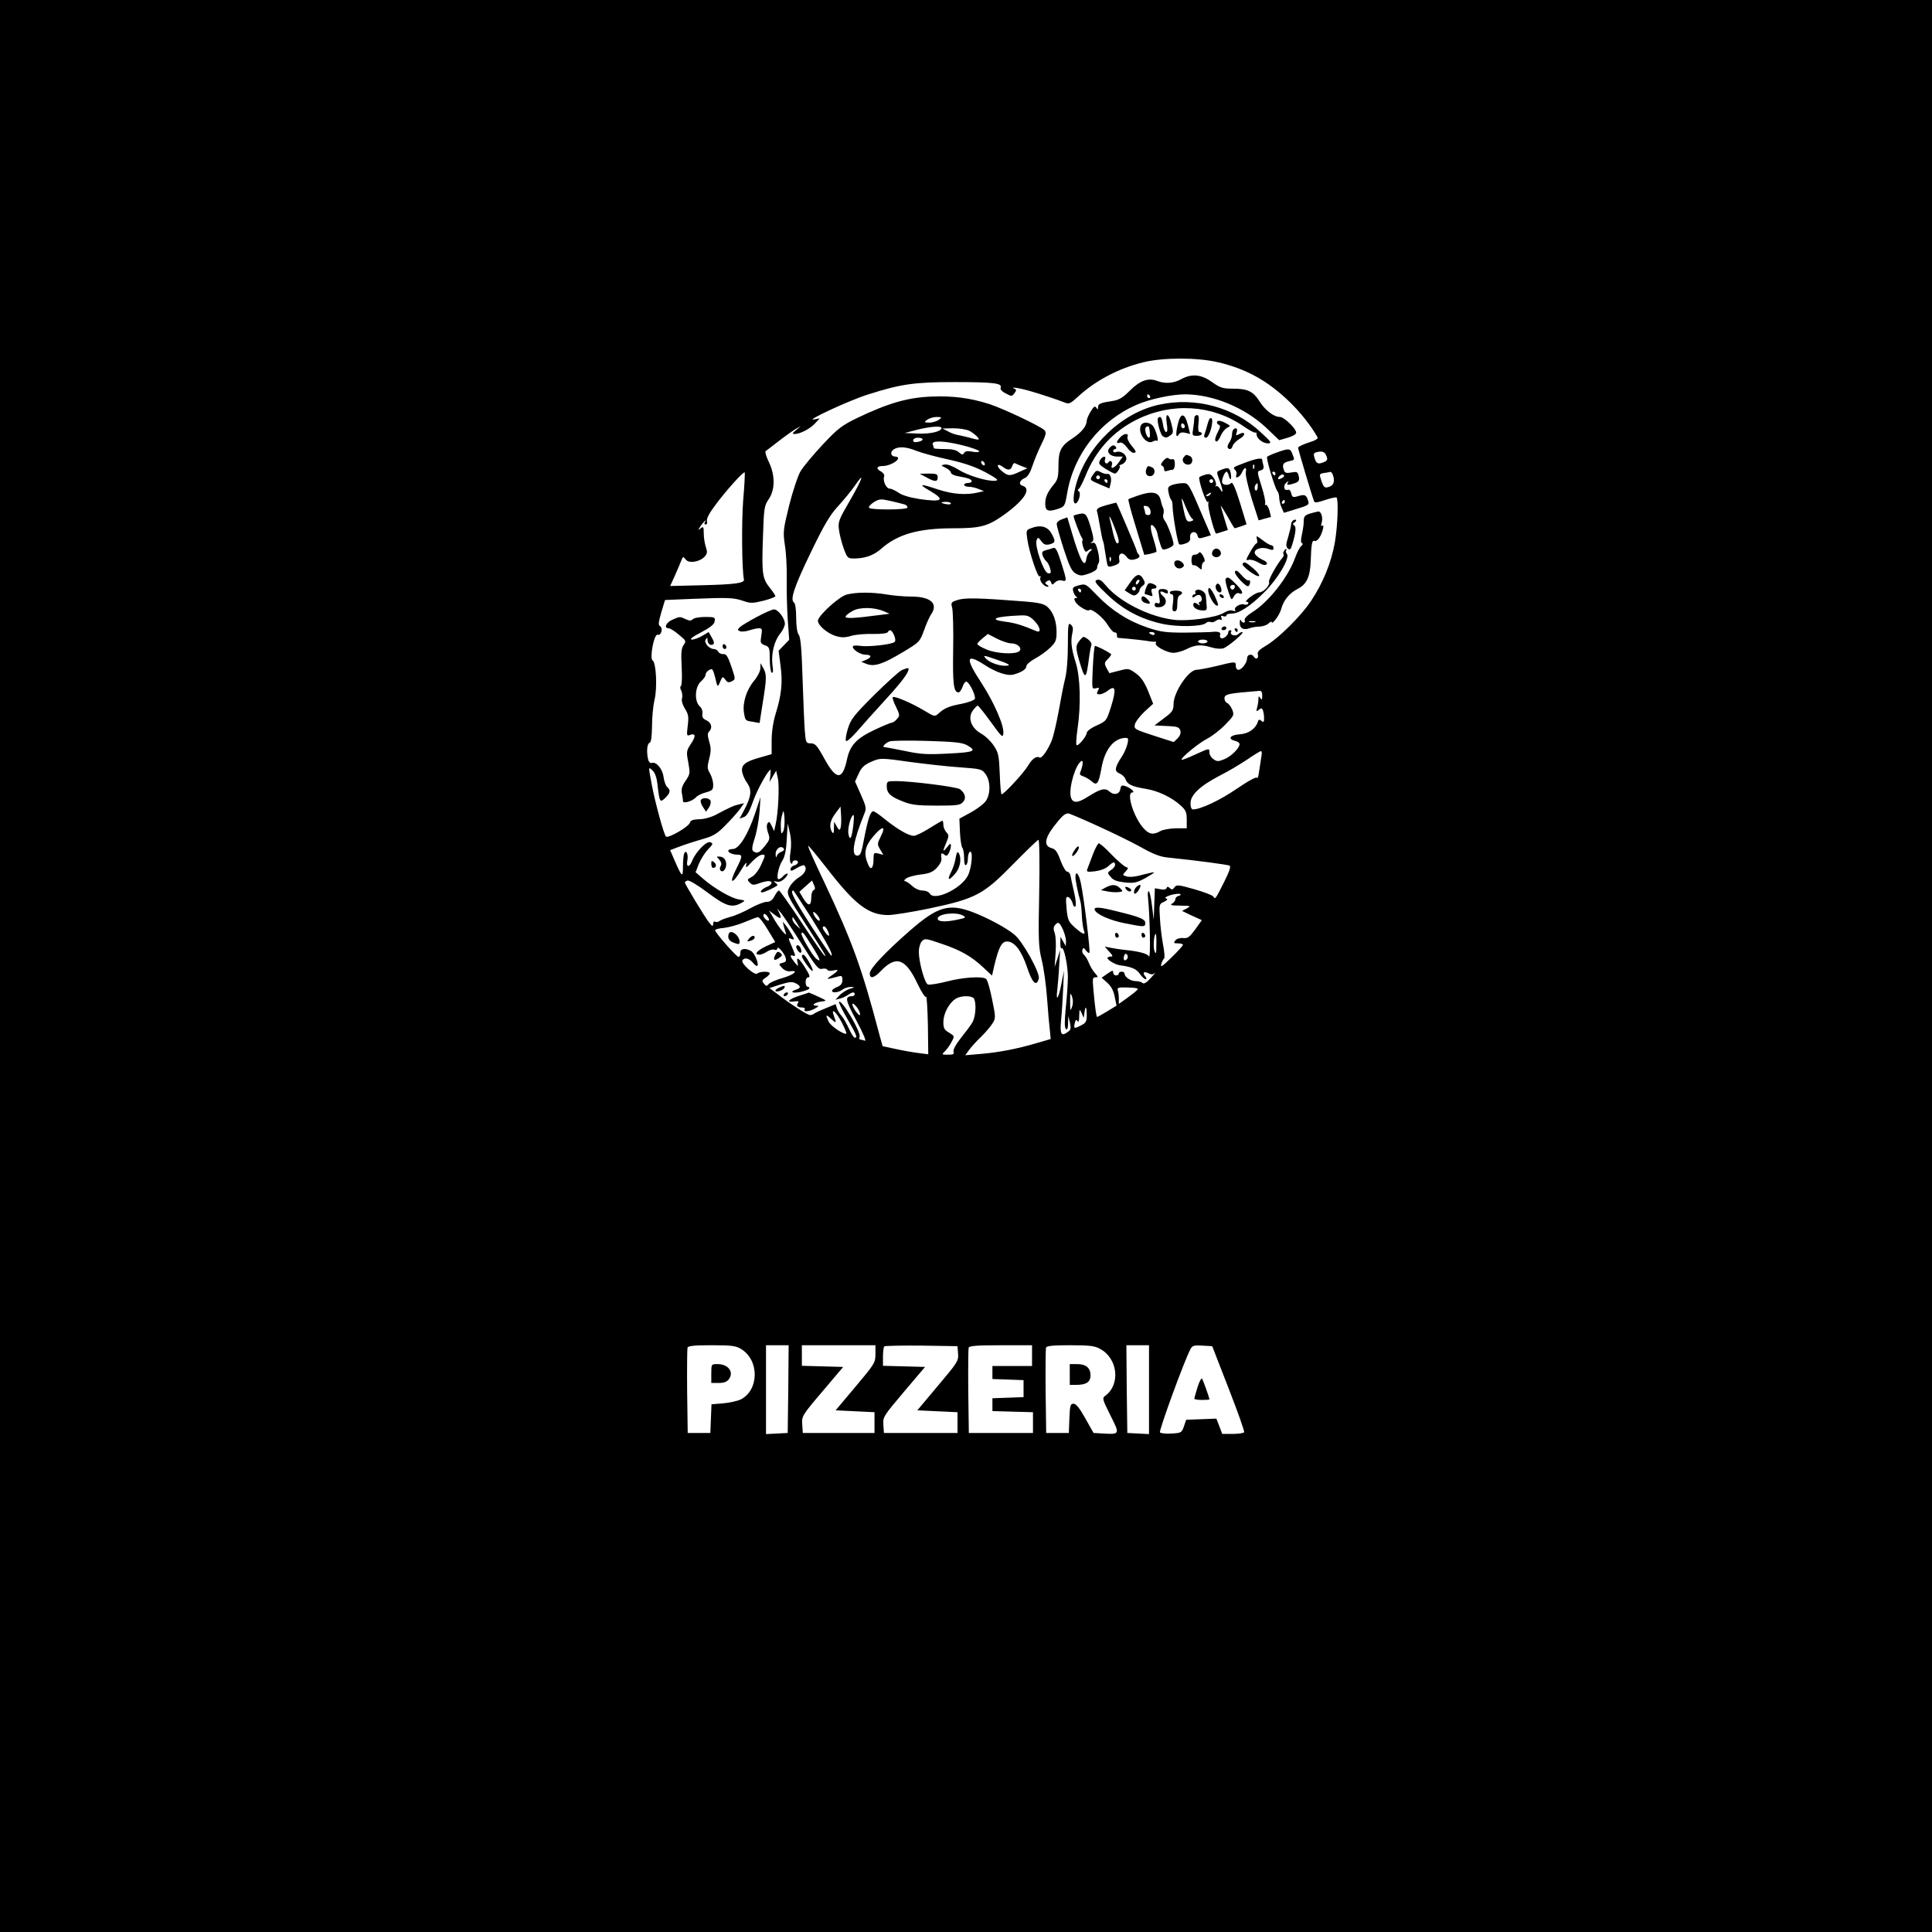 <?xml version="1.0" standalone="no"?>
<!DOCTYPE svg PUBLIC "-//W3C//DTD SVG 20010904//EN"
 "http://www.w3.org/TR/2001/REC-SVG-20010904/DTD/svg10.dtd">
<svg version="1.0" xmlns="http://www.w3.org/2000/svg"
 width="1024pt" height="1024pt" viewBox="0 0 1024 1024"
 preserveAspectRatio="xMidYMid meet">
<g transform="translate(0,1024) scale(0.1,-0.1)"
fill="#000000" stroke="none">
<path d="M0 5120 l0 -5120 5120 0 5120 0 0 5120 0 5120 -5120 0 -5120 0 0
-5120z m6456 3200 c149 -35 263 -98 378 -209 57 -55 113 -125 149 -188 5 -8
-11 -18 -48 -29 -30 -10 -55 -22 -55 -27 0 -8 71 -247 85 -284 3 -9 18 -7 59
7 30 10 57 16 60 13 11 -12 6 -151 -9 -238 -19 -108 -63 -215 -126 -310 -54
-81 -174 -200 -242 -239 -35 -21 -44 -31 -40 -46 5 -21 -11 -28 -22 -10 -10
17 -35 11 -35 -8 0 -24 -28 -62 -46 -62 -8 0 -14 9 -14 20 0 25 0 25 -102 0
-46 -11 -94 -20 -106 -20 -42 0 -122 -119 -122 -182 0 -33 -6 -42 -51 -75
l-50 -38 65 -3 c56 -2 66 -6 72 -24 4 -14 -1 -27 -14 -41 l-21 -20 -106 34
c-101 33 -105 35 -100 59 3 14 26 44 51 68 l46 42 -27 68 c-21 50 -38 74 -66
94 -36 26 -39 26 -88 13 l-51 -13 -15 27 c-13 25 -12 30 8 49 11 12 19 23 16
25 -20 16 -83 47 -86 43 -3 -3 -8 -55 -11 -117 -5 -111 -5 -112 16 -107 19 5
20 3 11 -13 -8 -16 -6 -19 9 -19 11 0 31 9 46 21 39 30 43 5 15 -86 -24 -75
-24 -76 -76 -100 -30 -13 -53 -31 -53 -39 0 -18 -46 -73 -54 -65 -4 3 -1 41 5
85 19 128 15 278 -10 354 -23 74 -27 111 -17 156 5 22 3 34 -9 44 -13 11 -15
-1 -15 -110 0 -74 -6 -144 -15 -179 -8 -31 -23 -108 -34 -172 -12 -64 -28
-133 -37 -155 -21 -51 -53 -96 -64 -89 -16 10 -40 -7 -61 -43 -22 -38 -128
-152 -140 -152 -4 0 -8 49 -10 108 -4 98 -7 113 -32 150 -15 23 -45 52 -67 64
-53 30 -72 83 -44 122 11 14 22 26 26 26 4 0 35 -39 70 -87 57 -79 63 -85 66
-61 5 41 -48 163 -116 268 -88 134 -83 160 18 95 62 -40 120 -59 153 -50 42
12 67 28 67 44 0 9 21 27 47 41 26 14 62 40 80 58 29 28 33 39 33 83 0 57 -18
106 -49 133 -17 15 -44 22 -119 28 -243 19 -318 21 -356 8 -35 -11 -37 -13
-29 -43 4 -18 7 -116 5 -219 -3 -182 2 -228 29 -228 5 0 15 14 21 30 5 17 15
29 21 27 16 -5 50 -75 44 -91 -3 -7 -34 -19 -69 -26 -69 -13 -92 -23 -123 -51
-20 -18 -22 -18 -75 14 -68 41 -160 80 -168 72 -3 -3 4 -26 17 -51 21 -44 21
-47 5 -65 -9 -11 -21 -19 -27 -19 -5 0 -46 -17 -91 -38 -96 -45 -130 -82 -146
-154 -24 -115 -57 -115 -120 0 -39 71 -49 82 -72 82 -25 0 -27 3 -32 63 -3 34
-8 159 -12 277 -5 159 -10 220 -20 235 -9 12 -14 46 -14 92 0 42 -5 75 -11 79
-23 14 0 83 88 265 71 147 101 198 144 245 30 33 70 81 88 107 57 84 45 44
-23 -74 -61 -105 -65 -115 -59 -158 3 -25 15 -70 25 -98 19 -51 21 -53 56 -53
57 0 104 17 142 51 87 77 197 109 381 109 141 0 181 10 257 62 116 80 163 147
113 163 -24 7 -18 29 12 42 15 7 28 29 40 66 10 30 31 81 47 113 23 47 27 61
17 73 -16 19 -216 114 -292 139 -103 33 -195 45 -311 40 -124 -5 -229 -36
-390 -113 -82 -40 -102 -55 -184 -142 -50 -54 -103 -117 -117 -141 -14 -24
-41 -105 -60 -180 -32 -130 -33 -141 -23 -210 7 -41 11 -119 10 -175 -1 -56 1
-153 5 -215 l8 -113 -28 -29 -28 -29 10 -78 c12 -88 6 -155 -26 -257 -13 -43
-21 -95 -21 -141 l0 -72 -62 -18 c-80 -22 -101 -40 -94 -78 3 -16 15 -42 27
-58 25 -36 21 -71 -16 -141 l-25 -47 22 8 c17 6 30 28 50 85 22 62 80 166 92
166 1 0 1 -15 -1 -32 l-4 -33 17 30 18 30 9 -40 c9 -42 2 -185 -12 -245 l-8
-35 -13 28 c-11 23 -15 25 -22 12 -6 -9 -4 -28 3 -49 11 -31 10 -36 -17 -70
-30 -37 -40 -42 -61 -28 -9 6 -8 23 8 72 11 35 22 98 25 139 l5 76 -29 -87
c-38 -113 -85 -188 -118 -188 -13 0 -24 -4 -24 -9 0 -11 25 -21 51 -21 25 0
24 -11 -6 -70 -45 -88 -25 -93 26 -7 19 32 29 42 25 27 -5 -23 -2 -22 30 13
19 20 43 37 54 37 18 0 18 -2 -5 -52 -14 -31 -35 -58 -51 -66 -24 -13 -25 -15
-10 -30 13 -14 21 -14 49 -4 18 7 41 12 50 12 25 0 21 -19 -7 -30 -26 -10 -44
-30 -26 -30 10 0 69 27 80 37 2 2 -2 9 -10 14 -12 9 -10 10 7 6 14 -3 29 3 44
19 12 13 18 24 12 24 -6 0 -16 -7 -23 -15 -7 -8 -17 -15 -23 -15 -14 0 -1 68
20 99 12 18 20 52 23 111 l5 85 12 -50 c7 -32 8 -68 3 -100 -5 -29 -4 -54 1
-59 6 -6 9 -5 9 2 0 7 7 12 15 12 22 0 18 -21 -5 -27 -11 -3 -20 -12 -20 -20
0 -12 7 -10 33 6 19 11 37 18 40 14 17 -16 4 -43 -28 -63 -20 -12 -42 -35 -50
-51 -19 -35 -16 -40 82 -192 104 -160 115 -180 104 -173 -6 4 -61 83 -122 176
-62 94 -116 170 -120 170 -5 0 -15 -13 -24 -30 -11 -21 -23 -30 -41 -30 -14 0
-53 -15 -87 -34 -34 -19 -82 -40 -107 -46 -25 -7 -50 -16 -57 -22 -7 -5 -17
-7 -23 -3 -5 3 -10 -2 -10 -12 -1 -15 -4 -14 -21 7 -21 25 -129 204 -129 213
0 3 6 7 14 10 8 3 54 -24 107 -64 97 -73 129 -82 178 -55 23 13 23 13 -13 19
-40 6 -130 58 -190 110 l-39 34 17 44 c10 24 31 58 48 76 28 29 29 33 13 39
-20 8 -78 -52 -96 -98 -14 -37 -33 -36 -26 0 7 34 -7 63 -17 37 -3 -9 -6 -40
-6 -67 0 -61 -5 -58 -41 24 l-27 62 31 12 c50 19 88 31 152 50 48 14 70 28
112 72 29 29 63 67 75 84 l22 31 -30 -7 c-29 -7 -43 -14 -121 -55 -25 -13 -61
-23 -87 -23 -33 -1 -46 -6 -49 -18 -6 -22 -116 -85 -127 -74 -12 13 -56 175
-75 273 -19 103 -19 98 4 77 13 -12 22 -37 26 -75 11 -94 13 -97 41 -70 27 26
30 41 10 58 -7 6 -16 30 -19 54 -6 43 -39 82 -63 73 -6 -2 -15 5 -18 17 -10
38 -7 85 7 90 8 2 12 30 13 88 0 46 6 109 13 139 16 63 9 199 -10 210 -17 11
8 143 27 136 18 -7 30 34 13 45 -11 6 -9 20 6 73 l20 66 145 6 c194 8 220 6
270 -11 37 -13 49 -13 106 1 35 9 64 20 64 24 0 4 -13 24 -30 45 -39 49 -43
74 -36 268 5 156 7 167 31 202 34 51 34 126 0 197 -14 28 -21 54 -17 57 5 3
35 27 68 52 32 25 73 54 89 64 l30 17 -25 -21 c-22 -18 -22 -21 -7 -21 28 0
82 28 108 57 l24 26 -30 -6 c-55 -11 188 102 285 132 175 56 247 66 460 66
206 0 253 -6 244 -29 -4 -9 6 -21 27 -31 31 -17 33 -16 46 1 12 16 11 20 -4
26 -10 4 0 5 22 1 38 -5 172 -47 242 -74 30 -12 33 -11 77 29 92 85 215 150
346 182 105 26 288 26 396 0z m-1480 -305 c-11 -8 -34 -15 -50 -15 -29 1 -30
1 -12 15 11 8 34 15 50 15 29 -1 30 -1 12 -15z m14 -44 c0 -18 -59 -32 -126
-29 l-69 3 65 17 c73 18 130 22 130 9z m149 -15 c29 -16 59 -46 45 -46 -5 0
-25 4 -44 10 -19 5 -47 11 -61 14 -15 2 -40 11 -55 20 l-29 15 58 1 c32 0 70
-6 86 -14z m-249 -45 c0 -5 -11 -11 -25 -13 -17 -4 -25 -1 -25 8 0 8 11 14 25
14 14 0 25 -4 25 -9z m215 -32 c47 -12 85 -26 85 -31 0 -5 -16 -6 -36 -2 -26
5 -39 3 -44 -7 -7 -11 -12 -10 -28 4 -13 12 -36 17 -75 17 -31 0 -57 2 -57 4
0 2 -3 11 -6 20 -9 23 57 21 161 -5z m-247 -29 c26 -10 101 -31 167 -45 88
-20 141 -38 198 -68 62 -34 73 -43 53 -45 -39 -5 -148 27 -198 60 -28 17 -56
28 -70 26 -23 -4 -23 -4 5 -18 15 -7 27 -19 27 -25 0 -7 17 -16 38 -19 55 -10
72 -16 72 -27 0 -5 -9 -9 -20 -9 -11 0 -20 -4 -20 -10 0 -5 11 -10 24 -10 14
0 37 -5 53 -12 l28 -11 -30 -7 c-62 -15 -136 -10 -211 15 -98 33 -110 31 -46
-6 84 -49 68 -62 -55 -44 -51 8 -92 20 -111 34 -17 11 -37 21 -46 21 -19 0
-38 42 -30 64 3 8 -3 19 -15 26 -30 16 -26 30 9 30 31 0 80 25 80 41 0 5 -6 9
-14 9 -24 0 -30 22 -11 37 26 18 68 16 123 -7z m2173 -28 c7 -19 4 -24 -18
-33 -29 -11 -37 -6 -47 28 -5 16 -2 23 11 26 31 8 45 3 54 -21z m-1811 -43 c0
-6 -4 -7 -10 -4 -5 3 -10 11 -10 16 0 6 5 7 10 4 6 -3 10 -11 10 -16z m196
-10 l29 -11 -40 -18 c-53 -25 -62 -24 -96 4 -31 26 -25 45 7 21 26 -20 42 -18
49 5 4 11 10 18 14 15 5 -2 21 -10 37 -16z m-1477 -181 c-9 -117 -7 -367 4
-420 4 -19 -53 -26 -225 -30 l-166 -4 25 55 c14 31 29 67 34 80 9 22 10 23 23
6 16 -23 75 -14 101 15 14 16 15 24 6 51 -6 18 -11 50 -11 72 0 36 -2 38 -17
26 -14 -12 -14 -10 1 14 17 24 36 41 21 17 -3 -5 -1 -10 6 -10 6 0 9 8 6 19
-3 12 13 42 43 82 54 74 151 182 157 175 2 -2 -1 -69 -8 -148z m3125 136 c12
-31 6 -55 -16 -63 -27 -10 -32 -7 -46 36 -10 30 -9 32 16 36 15 2 30 5 33 6 4
0 10 -6 13 -15z m-2266 -159 c6 -2 12 -9 12 -15 0 -13 -196 -14 -204 -1 -3 5
8 18 25 29 30 18 35 19 93 6 33 -8 67 -16 74 -19z m242 6 c0 -4 -11 -6 -25 -3
-14 2 -25 6 -25 8 0 2 11 4 25 4 14 0 25 -4 25 -9z m441 -620 c33 -33 40 -68
12 -56 -76 32 -116 44 -166 50 -92 12 -51 28 81 33 36 2 49 -3 73 -27z m-197
-96 c27 -14 62 -25 76 -25 33 0 59 -25 43 -41 -19 -19 -124 -14 -175 9 -27 11
-48 24 -48 29 0 4 12 17 28 30 15 12 27 22 27 23 0 0 22 -11 49 -25z m56 -143
c-35 -5 -94 14 -115 38 -17 19 -12 18 60 -7 58 -20 73 -29 55 -31z m1350 -159
c0 -22 -2 -25 -10 -13 -8 12 -10 12 -10 -5 0 -11 -3 -31 -7 -45 -6 -22 -4 -23
9 -12 13 10 17 10 22 -4 3 -8 6 -27 6 -41 0 -21 -3 -23 -14 -14 -11 10 -16 8
-20 -7 -12 -35 -49 -61 -95 -64 -50 -3 -66 -24 -27 -34 14 -3 26 -11 26 -18 0
-21 -45 -66 -81 -80 -32 -13 -38 -13 -57 0 -12 8 -22 24 -22 35 0 24 2 25 -77
-11 -36 -17 -68 -29 -70 -27 -8 8 88 87 134 111 26 13 70 47 97 75 47 48 48
51 37 80 -7 16 -19 32 -27 35 -8 3 -14 14 -14 25 0 20 19 25 125 34 22 2 48 4
58 5 12 2 17 -5 17 -25z m-714 -255 c-4 -18 -17 -49 -30 -68 -38 -58 -41 -78
-13 -89 14 -6 28 -19 32 -30 9 -28 34 -40 108 -52 67 -11 137 -45 186 -89 26
-24 31 -36 31 -74 l0 -46 -57 0 c-32 -1 -69 -7 -83 -15 -37 -21 -58 -18 -87
13 -53 56 -96 192 -61 192 18 0 -12 26 -39 34 -17 6 -22 2 -25 -16 -4 -28 -34
-35 -58 -13 -22 20 -46 15 -111 -26 -59 -38 -85 -38 -94 -1 -10 49 25 169 56
188 12 7 9 -23 -5 -58 -5 -12 -1 -18 16 -23 13 -4 32 -16 44 -26 28 -26 37
-13 52 70 17 98 65 158 126 160 16 1 18 -4 12 -31z m-852 -7 c56 -31 43 -38
-97 -45 -115 -6 -148 -4 -232 14 -54 11 -102 20 -107 20 -15 0 3 21 26 30 11
5 102 6 201 3 141 -4 186 -9 209 -22z m1562 -58 c-2 -16 -8 -50 -12 -78 -3
-27 -9 -45 -11 -38 -3 8 -42 -13 -107 -57 -90 -62 -193 -110 -233 -110 -8 0
-13 12 -13 33 0 44 51 92 155 146 44 22 109 61 145 85 36 25 69 45 73 45 5 1
6 -11 3 -26z m-1851 -33 c77 -10 191 -23 254 -27 108 -8 115 -9 134 -35 28
-37 28 -108 1 -145 -11 -15 -47 -42 -80 -60 l-59 -32 3 -73 c2 -40 8 -77 13
-82 5 -6 9 -30 9 -54 0 -26 4 -41 10 -37 6 3 10 19 10 35 0 16 5 32 10 35 19
12 11 -84 -10 -126 -36 -70 -178 -137 -202 -95 -5 9 -22 16 -38 16 -17 0 -40
10 -56 25 -15 14 -32 25 -38 25 -6 0 -3 7 7 14 10 8 45 17 77 21 45 5 64 13
85 35 15 15 26 36 25 46 -4 32 -1 37 14 25 12 -10 17 -8 25 8 6 11 11 28 11
38 0 15 -4 14 -20 -7 -24 -30 -25 -24 -4 25 14 34 14 39 0 54 -9 10 -16 27
-16 39 0 12 -2 22 -5 22 -3 0 -34 -18 -69 -40 -35 -22 -72 -40 -82 -40 -28 0
-86 34 -150 85 -30 25 -59 45 -65 45 -15 0 -28 -38 -48 -140 -15 -81 -20 -95
-37 -95 -34 0 -22 76 37 222 12 28 10 38 -18 101 l-31 70 19 41 c14 32 29 46
61 61 54 24 54 24 223 0z m-380 -349 c-5 -13 -9 -12 -20 9 l-14 25 -1 -35 c0
-26 -3 -31 -10 -20 -17 26 -11 62 18 99 l27 36 3 -49 c2 -27 0 -56 -3 -65z
m-304 -18 c-9 -15 -11 -13 -12 12 -2 38 0 54 9 85 5 19 7 13 10 -27 2 -29 -2
-61 -7 -70z m1661 32 c80 -36 184 -87 233 -114 65 -37 103 -52 144 -56 166
-17 317 -38 328 -43 8 -5 -1 -31 -29 -87 -47 -93 -47 -93 -57 -77 -4 7 -49 24
-101 39 -85 24 -94 25 -105 10 -9 -13 -14 -14 -25 -4 -10 9 -13 9 -17 0 -3 -8
-15 -10 -33 -6 l-29 5 -3 -83 -3 -84 -9 73 c-5 40 -12 75 -17 78 -5 3 -7 -14
-4 -38 10 -101 14 -322 5 -307 -9 15 -53 27 -135 35 -16 2 -46 6 -65 10 l-35
7 24 -27 c20 -21 21 -26 8 -26 -9 0 -17 -3 -17 -8 0 -10 41 -35 65 -38 65 -9
87 -19 106 -45 11 -16 25 -29 31 -29 6 0 6 6 -2 15 -17 20 -7 29 18 16 13 -7
23 -7 33 2 8 7 -2 -5 -21 -26 -23 -25 -37 -34 -44 -27 -5 5 -22 10 -37 10 -27
0 -59 22 -59 41 0 5 -7 9 -15 9 -8 0 -15 -4 -15 -10 0 -5 -7 -10 -15 -10 -8 0
-15 7 -15 16 0 13 -5 11 -31 -7 l-30 -21 30 -27 c20 -18 33 -41 39 -73 l10
-48 -49 -30 c-27 -16 -51 -30 -54 -30 -4 0 -11 46 -20 148 -5 54 -4 62 11 62
16 0 15 2 -3 23 -11 12 -25 36 -32 54 -7 18 -19 37 -26 43 -8 6 -11 18 -8 26
4 12 8 12 18 -3 8 -10 16 -16 19 -13 6 7 -28 287 -45 368 -10 51 -29 72 -29
32 0 -17 14 -86 27 -130 2 -8 6 -42 7 -75 2 -33 7 -68 11 -77 11 -27 -6 -21
-48 16 -34 31 -38 39 -44 100 -5 58 -4 66 10 61 8 -4 18 -18 22 -32 3 -15 10
-22 15 -17 4 5 2 38 -7 74 -8 36 -17 75 -19 88 -2 12 -10 22 -18 22 -7 0 -23
27 -35 59 -16 45 -27 60 -45 65 -44 11 -41 49 9 115 41 53 56 68 76 70 4 1 72
-28 151 -64z m-1289 3 c-8 -70 -18 -89 -26 -49 -6 29 13 101 27 101 3 0 2 -24
-1 -52z m146 -60 c-20 -40 -20 -43 -4 -70 l17 -29 -26 7 c-24 6 -26 4 -26 -27
0 -53 -15 -66 -30 -28 -23 55 -16 93 26 143 50 60 72 62 43 4z m839 -297 c-5
-251 -4 -287 13 -358 11 -43 24 -136 29 -208 5 -71 12 -149 15 -171 l4 -41
-72 -21 c-104 -31 -204 -50 -298 -58 l-83 -7 21 29 c12 16 40 47 63 69 23 22
50 54 60 70 18 29 18 32 -2 130 -11 55 -25 103 -32 107 -22 15 -123 8 -207
-14 -47 -12 -92 -19 -101 -16 -17 7 -48 118 -48 174 0 21 7 45 16 55 15 16 20
16 101 -12 103 -34 162 -68 224 -126 l47 -44 12 53 c23 96 39 128 67 128 40 0
77 -48 107 -138 28 -84 50 -104 62 -58 7 29 -84 194 -128 231 -42 36 -143 90
-221 120 -128 48 -187 31 -336 -99 -129 -113 -211 -200 -211 -225 0 -31 22
-26 59 13 81 84 131 66 194 -68 21 -44 41 -75 45 -69 4 6 8 -60 10 -147 l2
-158 -46 6 c-26 3 -80 12 -121 21 l-75 16 -18 65 c-92 350 -144 492 -291 804
-50 104 -88 190 -86 193 3 2 48 -53 101 -121 148 -191 219 -245 322 -246 29 0
128 16 220 35 245 52 286 73 444 235 69 70 129 128 134 129 5 1 7 -116 4 -278z
m-1353 230 c3 -5 -3 -12 -14 -16 -11 -3 -22 -14 -24 -23 -3 -10 -5 -6 -6 10
-1 30 30 51 44 29z m157 -219 c-6 -2 -12 -19 -12 -37 0 -48 -15 -51 -41 -9
l-22 37 33 30 34 30 10 -23 c8 -17 7 -25 -2 -28z m-13 -145 c84 -134 117 -195
108 -203 -2 -2 -51 71 -110 162 -91 142 -112 184 -92 184 1 0 44 -65 94 -143z
m1949 115 c-10 -2 -18 -10 -18 -17 0 -8 -8 -19 -17 -24 -14 -8 -4 -11 42 -11
57 -1 59 -1 35 -15 l-25 -13 52 -25 53 -24 -35 -49 c-30 -41 -39 -48 -63 -46
-17 2 -34 -3 -42 -12 -11 -14 -9 -16 14 -16 14 0 26 -4 26 -8 0 -4 -27 -34
-61 -67 -48 -47 -60 -55 -54 -35 4 14 11 27 15 30 4 3 2 34 -5 70 -7 36 -15
99 -17 142 -5 74 -4 77 21 88 20 10 22 14 11 18 -9 4 0 10 25 18 22 6 45 9 50
5 6 -3 2 -7 -7 -9z m-2001 -252 c77 -123 91 -140 110 -135 12 3 25 1 28 -5 3
-6 17 -7 31 -4 33 8 30 0 -8 -26 -34 -23 -30 -23 37 -5 16 5 20 1 20 -19 0
-19 -8 -29 -27 -37 -16 -6 -28 -15 -28 -20 0 -14 34 -10 56 6 10 8 30 14 44
14 23 -1 22 -2 -6 -10 -16 -5 -40 -20 -53 -33 l-23 -25 23 6 c13 3 33 12 44
20 23 16 35 17 35 3 0 -5 -6 -10 -12 -10 -42 -1 -39 -17 21 -129 36 -68 54
-110 45 -107 -9 3 -20 6 -25 6 -4 0 -6 7 -3 15 9 23 -95 200 -109 185 -3 -3
17 -43 44 -90 51 -89 55 -100 39 -100 -5 0 -18 21 -30 47 -12 26 -29 57 -39
68 -10 11 -22 30 -25 41 l-7 22 -55 -23 c-30 -12 -57 -25 -61 -29 -3 -3 -12
-6 -20 -6 -14 0 -108 61 -176 114 l-39 29 59 19 c46 14 62 16 81 6 27 -14 28
-25 2 -33 -39 -12 -19 -22 25 -12 25 6 45 14 45 19 0 4 -4 8 -10 8 -5 0 -10
11 -10 25 0 15 6 25 15 25 10 0 6 14 -17 50 -33 53 -49 64 -41 28 5 -22 4 -22
-16 2 -24 30 -27 42 -6 34 12 -5 12 2 -5 41 -24 56 -24 56 -4 48 15 -5 15 -3
1 23 -9 16 -23 38 -32 49 l-16 20 4 -20 c3 -11 8 -29 12 -40 10 -28 -38 29
-66 80 l-23 39 29 -22 c33 -26 41 -23 25 10 l-11 23 19 -22 c11 -13 60 -86
109 -163z m97 121 c-7 -7 -34 28 -34 43 1 6 10 0 21 -13 11 -13 17 -27 13 -30z
m-269 1 c-8 -9 -35 20 -28 31 4 6 11 3 19 -8 8 -10 12 -21 9 -23z m1028 26
c20 -11 17 -13 -36 -24 -60 -12 -97 -9 -97 7 0 26 96 37 133 17z m-1034 -75
l40 -66 -50 -23 c-48 -23 -64 -44 -34 -44 9 0 27 7 40 16 14 9 32 14 40 10 8
-3 15 0 15 7 0 17 37 -24 44 -49 5 -17 1 -23 -16 -27 -22 -6 -22 -6 -3 -27 11
-12 28 -20 42 -18 49 7 24 -17 -37 -35 -36 -10 -70 -25 -76 -33 -10 -12 -13
-12 -25 2 -12 15 -11 19 9 32 12 8 22 18 22 23 0 12 -54 11 -66 -1 -13 -13
-89 54 -79 70 10 17 36 11 55 -12 10 -13 21 -20 24 -17 10 10 -15 69 -34 79
-31 17 -57 12 -56 -10 1 -10 -3 -20 -9 -22 -10 -2 -125 129 -125 142 0 4 21
10 48 12 26 3 74 16 107 30 33 14 65 26 72 27 7 0 30 -29 52 -66z m156 32 l18
-30 -21 19 c-12 11 -22 26 -22 34 0 17 -1 18 25 -23z m1408 -30 c9 -20 17 -48
17 -63 l-1 -27 -14 25 -14 25 -1 -34 c0 -19 3 -31 7 -27 11 11 32 -84 33 -150
0 -34 -5 -108 -11 -164 -7 -72 -7 -106 0 -113 8 -8 11 1 12 29 l1 39 9 -35 c6
-28 5 -38 -8 -47 -38 -29 -46 -17 -39 60 4 39 9 115 11 167 l4 95 -13 -68
c-15 -80 -31 -102 -22 -32 3 28 8 86 10 130 l5 80 -14 -45 -15 -45 5 76 c3 43
1 88 -5 104 -7 20 -7 31 1 41 17 21 24 17 42 -21z m-1245 -10 c13 -29 5 -33
-14 -7 -15 20 -18 32 -6 32 5 0 14 -11 20 -25z m-82 -83 c42 -66 48 -86 20
-63 -21 17 -85 128 -78 135 7 8 10 5 58 -72z m1823 11 c0 -47 -2 -54 -10 -34
-8 21 -3 91 7 91 2 0 4 -26 3 -57z m-153 -72 c-12 -19 -24 -12 -19 10 4 13 9
17 15 11 6 -6 7 -15 4 -21z m53 -166 c-4 -6 -29 -26 -54 -44 l-45 -32 0 30 c0
16 -3 36 -6 44 -4 12 6 15 54 13 41 -1 57 -4 51 -11z m-347 -92 c-9 -25 -10
-21 -10 27 0 48 1 52 10 28 6 -19 6 -37 0 -55z m-518 41 c12 -31 6 -99 -12
-126 -9 -15 -37 -52 -61 -82 -26 -33 -41 -62 -37 -71 4 -12 -2 -15 -29 -15
-35 0 -35 0 -16 19 11 11 27 33 35 50 16 29 15 30 -14 48 -25 14 -30 24 -30
56 0 43 28 98 63 122 29 20 93 20 101 -1z m-618 -49 c9 -13 14 -29 12 -34 -1
-6 -13 5 -26 24 -12 19 -18 35 -12 35 5 0 17 -11 26 -25z m1214 -35 c0 -34 -4
-42 -31 -55 -36 -19 -40 -17 -32 14 4 17 8 19 14 9 6 -8 9 1 9 27 1 38 2 39
13 15 l11 -25 4 28 c5 40 12 33 12 -13z m-1298 -40 c15 -30 26 -55 24 -58 -10
-9 -83 39 -94 63 -18 38 -15 41 13 15 28 -26 30 -24 15 15 -18 48 12 23 42
-35z m-534 -1730 c97 -59 96 -216 -1 -267 -17 -8 -59 -18 -94 -21 l-62 -5 -3
-76 -3 -76 -60 0 -60 0 -3 220 c-1 121 0 225 2 232 4 10 38 13 128 13 105 0
128 -3 156 -20z m250 -212 l-3 -233 -57 -3 -58 -3 0 236 0 235 60 0 60 0 -2
-232z m462 185 c0 -46 -5 -53 -106 -173 l-105 -125 103 -5 103 -5 0 -55 0 -55
-190 0 -190 0 -3 45 c-3 44 -1 48 107 175 l110 130 -109 3 -110 3 0 54 0 55
195 0 195 0 0 -47z m438 2 c3 -38 -3 -47 -107 -170 l-109 -130 106 -5 107 -5
0 -55 0 -55 -195 0 -195 0 -3 43 c-3 41 0 46 109 175 l112 132 -111 3 -112 3
0 48 c0 26 3 51 7 55 4 3 93 5 197 4 l191 -3 3 -40z m392 -10 l0 -55 -105 0
-105 0 0 -35 0 -34 83 -3 82 -3 0 -45 0 -45 -82 -3 -83 -3 0 -34 0 -34 108 -3
107 -3 0 -55 0 -55 -170 0 -170 0 -3 220 c-1 121 0 225 2 232 4 10 46 13 171
13 l165 0 0 -55z m360 36 c95 -50 110 -189 28 -249 -17 -12 -15 -19 27 -103
51 -101 51 -102 -36 -97 l-53 3 -44 78 c-30 54 -49 77 -62 77 -17 0 -19 -9
-22 -77 l-3 -78 -60 0 -60 0 -3 220 c-1 121 0 225 2 232 4 10 38 13 128 13
101 0 130 -3 158 -19z m260 -216 l0 -236 -57 3 -58 3 -3 233 -2 232 60 0 60 0
0 -235z m422 6 c48 -123 85 -227 82 -232 -3 -5 -30 -9 -60 -9 l-56 0 -15 40
-16 41 -80 -3 -80 -3 -12 -35 c-11 -33 -14 -35 -65 -38 -29 -2 -57 1 -62 6 -7
7 129 381 162 442 10 18 19 21 63 18 l52 -3 87 -224z"/>
<path d="M6260 8230 c-40 -22 -85 -25 -127 -9 -47 18 -91 2 -144 -51 -37 -37
-58 -50 -91 -55 -66 -10 -78 -15 -78 -33 0 -14 -2 -14 -9 -3 -7 11 -14 7 -30
-20 -12 -19 -21 -41 -21 -49 -1 -29 -27 -61 -75 -93 -62 -40 -75 -65 -75 -149
0 -55 -4 -71 -24 -95 -34 -41 -46 -68 -46 -103 0 -38 15 -44 65 -28 38 13 39
14 51 83 35 207 173 384 367 469 67 30 188 56 259 56 148 -1 315 -70 429 -177
l69 -66 45 13 c27 8 45 18 45 27 0 21 -64 83 -86 83 -32 0 -78 35 -107 81 -35
55 -64 69 -142 69 -54 0 -67 4 -111 35 -57 41 -108 46 -164 15z m-165 -90 c3
-5 1 -10 -4 -10 -6 0 -11 5 -11 10 0 6 2 10 4 10 3 0 8 -4 11 -10z"/>
<path d="M6143 8095 c-197 -43 -378 -215 -438 -417 -18 -63 -20 -111 -3 -106
16 6 29 56 16 64 -7 4 -7 9 0 13 5 3 21 34 35 68 55 137 146 236 272 299 186
92 398 79 564 -34 32 -23 62 -38 65 -35 3 4 6 0 6 -9 0 -22 33 -48 61 -48 21
1 17 8 -39 59 -142 133 -346 188 -539 146z"/>
<path d="M6184 7995 c5 -29 4 -45 -3 -45 -6 0 -14 18 -17 40 -6 38 -13 47 -26
35 -9 -9 12 -89 25 -97 16 -10 20 -10 41 5 15 11 16 18 5 60 -15 61 -34 62
-25 2z"/>
<path d="M6242 7989 c-12 -52 -9 -76 7 -50 6 9 18 11 34 7 l25 -6 -12 48 c-17
66 -39 67 -54 1z m38 -10 c0 -5 -4 -9 -10 -9 -5 0 -10 7 -10 16 0 8 5 12 10 9
6 -3 10 -10 10 -16z"/>
<path d="M6330 8023 c0 -10 -3 -35 -6 -55 -6 -36 -5 -38 20 -38 14 0 26 5 26
10 0 6 -5 10 -11 10 -8 0 -10 15 -7 45 4 34 2 45 -8 45 -8 0 -14 -8 -14 -17z"/>
<path d="M6400 7991 c-6 -23 -14 -49 -17 -57 -3 -8 1 -14 9 -14 18 0 43 89 29
103 -6 6 -14 -5 -21 -32z"/>
<path d="M6450 8001 c0 -5 5 -11 11 -13 8 -3 7 -14 -5 -35 -18 -36 -20 -53 -7
-53 5 0 14 14 21 30 7 17 22 36 33 42 20 10 20 11 -4 24 -28 16 -49 18 -49 5z"/>
<path d="M6045 7981 c-13 -42 34 -100 65 -81 8 5 18 6 22 4 12 -8 -2 47 -18
74 -18 27 -60 30 -69 3z m46 -8 c6 -32 5 -53 -1 -53 -9 0 -20 25 -20 46 0 14
19 20 21 7z"/>
<path d="M6537 7963 c-4 -3 -7 -16 -7 -27 0 -12 -7 -31 -15 -42 -13 -20 -11
-34 6 -34 4 0 10 8 13 18 3 10 20 26 36 36 34 19 32 43 -2 25 -18 -9 -19 -8
-13 10 6 20 -4 28 -18 14z"/>
<path d="M5937 7922 c-21 -23 -22 -36 -2 -28 9 3 23 -6 37 -24 12 -17 28 -30
35 -30 19 0 16 8 -12 41 -13 16 -22 36 -19 44 9 21 -19 19 -39 -3z"/>
<path d="M5880 7865 c-18 -21 4 -45 42 -45 l29 0 -21 -30 c-22 -31 -46 -41
-37 -15 7 17 -9 30 -18 15 -9 -15 -25 -2 -18 15 8 22 -15 18 -27 -5 -9 -17 -5
-23 30 -45 22 -14 44 -25 49 -25 12 0 35 40 24 41 -4 0 2 4 15 9 12 5 22 18
22 29 0 24 -32 44 -54 35 -9 -3 -16 -1 -16 5 0 6 5 11 11 11 5 0 7 5 4 10 -9
14 -21 12 -35 -5z"/>
<path d="M6768 7842 c-26 -9 -49 -20 -52 -23 -7 -6 42 -170 55 -183 5 -6 9
-21 9 -35 1 -15 6 -38 13 -52 l12 -27 68 21 c60 18 67 22 61 41 -10 33 -17 37
-52 27 -29 -9 -33 -7 -38 14 -3 14 -11 22 -19 19 -19 -8 -26 23 -7 38 13 11
14 11 7 -1 -6 -11 -2 -13 21 -7 38 10 44 17 37 45 -5 20 -10 22 -38 17 -25 -5
-34 -3 -39 10 -12 30 -6 42 24 49 34 8 33 5 20 39 -11 30 -18 31 -82 8z m-8
-112 c0 -5 -2 -10 -4 -10 -3 0 -8 5 -11 10 -3 6 -1 10 4 10 6 0 11 -4 11 -10z
m39 -21 c-22 -14 -33 -10 -19 6 7 8 17 12 22 9 6 -4 5 -10 -3 -15z m11 -129
c0 -5 -5 -10 -11 -10 -5 0 -7 5 -4 10 3 6 8 10 11 10 2 0 4 -4 4 -10z"/>
<path d="M6274 7816 c-15 -17 4 -43 29 -38 21 4 23 38 1 46 -19 7 -17 8 -30
-8z"/>
<path d="M6166 7798 c-13 -15 -15 -23 -8 -26 7 -2 12 -11 12 -19 0 -10 6 -13
16 -9 9 3 21 6 28 6 7 0 13 13 13 30 0 20 -5 29 -12 26 -7 -2 -17 0 -22 5 -5
5 -16 0 -27 -13z"/>
<path d="M6600 7788 c-66 -25 -67 -25 -53 -39 6 -6 9 -18 6 -25 -9 -25 17 -15
29 11 14 32 27 32 21 2 -3 -13 12 -76 31 -140 l37 -115 32 9 c17 5 33 9 33 9
1 0 -3 16 -8 35 -6 19 -15 32 -19 29 -5 -3 -6 1 -3 9 2 7 -6 49 -20 91 -24 77
-24 78 -4 83 14 4 18 11 14 27 -3 11 -6 24 -6 29 0 12 -32 7 -90 -15z m47 -30
c-3 -8 -6 -5 -6 6 -1 11 2 17 5 13 3 -3 4 -12 1 -19z m19 -98 c0 -11 -4 -20
-8 -20 -10 0 -11 24 -1 33 9 9 9 10 9 -13z"/>
<path d="M6076 7755 c-9 -24 3 -43 25 -38 23 6 25 38 3 47 -21 8 -21 8 -28 -9z"/>
<path d="M6473 7750 c-27 -11 -27 -7 -8 -60 18 -51 19 -73 2 -42 -7 12 -17 19
-22 15 -4 -4 -5 -3 -1 4 4 7 -1 24 -10 38 -14 21 -22 25 -43 20 -14 -4 -29
-10 -34 -14 -4 -4 4 -38 17 -77 13 -38 26 -62 28 -54 3 8 4 3 2 -12 -2 -20 29
-140 41 -156 1 -1 15 3 32 9 l31 10 -19 62 c-10 34 -19 64 -19 67 0 3 16 -23
36 -57 19 -35 36 -63 38 -63 2 0 17 5 33 10 l30 11 -35 115 c-24 77 -39 111
-46 104 -14 -14 -43 -13 -48 2 -5 13 13 58 23 58 4 0 9 -10 12 -22 9 -31 16
-19 10 15 -6 29 -14 31 -50 17z m-43 -60 c0 -5 -4 -10 -10 -10 -5 0 -10 5 -10
10 0 6 5 10 10 10 6 0 10 -4 10 -10z m-15 -70 c-3 -5 -12 -10 -18 -10 -7 0 -6
4 3 10 19 12 23 12 15 0z"/>
<path d="M5794 7725 c-20 -30 -21 -28 39 -54 l47 -20 6 24 c8 31 -1 57 -18 53
-7 -1 -23 3 -35 10 -20 11 -24 9 -39 -13z m36 -15 c0 -5 -4 -10 -10 -10 -5 0
-10 5 -10 10 0 6 5 10 10 10 6 0 10 -4 10 -10z m40 -20 c0 -5 -2 -10 -4 -10
-3 0 -8 5 -11 10 -3 6 -1 10 4 10 6 0 11 -4 11 -10z"/>
<path d="M6211 7669 c-20 -8 -23 -14 -17 -41 3 -18 10 -34 14 -38 4 -3 7 -18
7 -35 1 -47 27 -195 35 -200 5 -3 20 -1 35 5 19 7 25 16 23 32 -4 30 31 39 39
10 4 -17 9 -18 38 -9 l33 10 -35 81 c-85 200 -83 196 -117 195 -17 0 -42 -5
-55 -10z m108 -178 c9 -6 7 -10 -8 -14 -17 -4 -22 1 -31 32 -5 20 -12 53 -15
72 -4 26 0 21 18 -24 13 -32 29 -62 36 -66z"/>
<path d="M6030 7613 c-25 -9 -47 -17 -49 -19 -3 -2 15 -70 40 -150 l44 -145
29 5 c16 4 32 9 35 11 3 3 -5 35 -16 70 -20 63 -18 90 6 61 7 -8 14 -24 16
-36 2 -13 9 -38 15 -55 10 -31 12 -32 40 -22 17 6 30 16 30 22 0 22 -33 110
-47 126 -7 9 -11 24 -7 33 3 9 3 24 -1 34 -5 9 -10 26 -12 36 -9 49 -43 56
-123 29z m68 -81 c2 -15 -2 -22 -12 -22 -9 0 -16 4 -16 9 0 5 -3 17 -6 26 -5
13 -2 16 12 13 11 -2 20 -13 22 -26z"/>
<path d="M5862 7562 c-40 -11 -51 -19 -48 -31 3 -9 10 -45 16 -81 6 -36 13
-72 17 -80 3 -8 6 -24 7 -35 2 -11 6 -39 10 -61 7 -42 7 -42 40 -32 27 9 32
15 28 33 -6 33 17 42 37 16 13 -17 23 -21 44 -16 27 7 33 16 20 29 -4 3 -8 12
-9 19 -2 10 -104 251 -108 253 0 0 -25 -6 -54 -14z m47 -122 c23 -60 26 -80
12 -80 -5 0 -14 24 -21 53 -6 28 -14 61 -17 72 -10 36 5 11 26 -45z m-22 -172
c-3 -8 -6 -5 -6 6 -1 11 2 17 5 13 3 -3 4 -12 1 -19z"/>
<path d="M6943 7518 c-28 -9 -33 -16 -33 -42 0 -17 -5 -49 -10 -71 -6 -26 -6
-41 1 -44 6 -2 4 -8 -4 -15 -8 -6 -22 -33 -32 -61 -38 -105 -140 -235 -228
-290 -27 -17 -43 -34 -40 -42 3 -7 1 -13 -5 -13 -6 0 -13 6 -15 13 -3 6 -6 0
-6 -14 -1 -30 21 -41 54 -28 11 4 34 8 52 8 17 1 39 8 47 17 9 8 16 12 16 8 0
-20 41 34 50 66 13 49 43 86 90 110 45 23 64 63 67 145 3 91 7 113 19 108 14
-5 33 18 44 56 6 21 5 29 -2 25 -6 -4 -8 1 -3 15 8 26 -2 61 -18 60 -7 -1 -27
-6 -44 -11z m-290 -575 c-7 -2 -21 -2 -30 0 -10 3 -4 5 12 5 17 0 24 -2 18 -5z"/>
<path d="M5708 7513 c-10 -2 -18 -6 -18 -7 0 -11 35 -104 43 -114 5 -7 7 -15
4 -18 -3 -3 -1 -19 5 -36 7 -21 14 -26 21 -19 6 6 15 11 21 11 5 0 3 -6 -6
-12 -9 -7 -18 -24 -20 -38 -7 -58 -33 -13 -78 141 l-23 77 -28 -10 c-17 -6
-29 -17 -28 -26 0 -10 17 -69 37 -132 31 -94 42 -117 64 -130 24 -13 32 -13
70 0 25 9 43 21 43 30 0 8 4 21 9 28 4 7 2 35 -5 61 -9 37 -16 48 -28 44 -12
-4 -13 -3 -3 5 11 7 9 22 -8 81 -22 72 -27 76 -72 64z"/>
<path d="M6854 7482 c-6 -4 -11 -14 -11 -22 0 -8 -7 -38 -15 -65 -13 -41 -13
-52 -2 -62 10 -10 15 -6 23 20 19 62 22 95 11 102 -9 6 -9 10 1 16 7 4 11 10
8 13 -2 3 -9 2 -15 -2z"/>
<path d="M5461 7439 c-21 -8 -23 -13 -16 -57 10 -70 55 -203 65 -197 6 3 7 0
4 -8 -6 -16 20 -47 39 -47 7 0 6 4 -3 10 -13 9 -13 11 0 20 11 7 17 5 21 -7 5
-14 7 -14 21 0 9 9 24 14 37 10 27 -7 26 -1 -5 97 -20 63 -29 80 -41 76 -8 -3
-26 -9 -39 -12 -20 -5 -23 -11 -18 -28 4 -11 13 -25 20 -31 7 -5 16 -23 20
-38 6 -25 4 -28 -12 -25 -22 4 -71 145 -60 174 7 18 8 18 25 -4 13 -18 23 -22
44 -17 31 8 33 15 12 54 -21 41 -60 52 -114 30z"/>
<path d="M6662 7382 c4 -12 2 -22 -2 -22 -5 0 -20 -21 -34 -46 -24 -42 -24
-46 -7 -41 11 2 34 -4 52 -15 21 -13 35 -16 42 -9 7 7 -2 16 -27 27 -20 10
-36 25 -36 35 0 21 41 32 74 19 21 -7 26 -6 26 5 0 8 -5 15 -12 15 -6 0 -27
12 -46 27 -34 25 -35 26 -30 5z"/>
<path d="M6440 7331 c-8 -3 -16 -13 -16 -23 -2 -20 27 -29 42 -13 15 15 -6 44
-26 36z"/>
<path d="M6805 7319 c-4 -6 -5 -13 -2 -16 3 -3 1 -10 -4 -17 -31 -36 -77 -119
-73 -130 7 -18 -30 -56 -53 -56 -21 -1 -85 -50 -65 -50 7 0 11 -4 7 -10 -3 -5
-12 -7 -20 -4 -19 8 -57 -15 -49 -28 5 -8 1 -9 -11 -5 -10 5 -31 0 -50 -12
-42 -25 -190 -45 -263 -36 -132 16 -290 96 -361 182 -22 27 -34 34 -48 29 -15
-6 -7 -18 55 -77 85 -81 175 -129 290 -155 80 -18 214 -16 234 4 6 6 17 8 24
5 8 -3 21 0 29 7 8 6 19 9 24 5 7 -3 8 0 5 10 -5 11 -2 14 10 9 9 -3 16 -1 16
4 0 6 13 10 28 10 37 -1 101 40 175 115 71 71 135 180 118 201 -6 7 -8 16 -4
19 3 4 4 7 0 7 -3 0 -9 -5 -12 -11z"/>
<path d="M6355 7311 c-3 -6 -14 -11 -23 -11 -12 0 -17 -8 -17 -30 0 -16 5 -28
10 -26 6 2 18 -3 28 -12 15 -14 17 -13 17 6 0 11 5 22 11 24 7 2 5 13 -4 31
-9 17 -18 24 -22 18z"/>
<path d="M6224 7253 c1 -22 27 -34 44 -20 9 7 9 13 1 23 -17 20 -47 18 -45 -3z"/>
<path d="M6586 7252 c-7 -12 75 -73 87 -65 5 3 -8 21 -29 39 -41 35 -50 39
-58 26z"/>
<path d="M6546 7211 c-9 -13 61 -88 72 -77 10 11 11 36 0 30 -5 -3 -22 9 -37
27 -20 23 -30 29 -35 20z"/>
<path d="M5992 7155 l-31 -44 25 -16 c20 -13 28 -14 40 -4 8 6 14 16 14 22 0
5 7 15 16 22 13 9 14 16 6 32 -20 37 -38 34 -70 -12z m40 -7 c-7 -7 -12 -8
-12 -2 0 14 12 26 19 19 2 -3 -1 -11 -7 -17z m-12 -28 c0 -5 -4 -10 -10 -10
-5 0 -10 5 -10 10 0 6 5 10 10 10 6 0 10 -4 10 -10z"/>
<path d="M6496 7171 c-3 -5 3 -33 13 -62 17 -51 18 -53 30 -31 7 13 18 21 26
18 29 -11 24 10 -12 46 -38 39 -48 44 -57 29z m48 -46 c-4 -8 -10 -12 -15 -9
-14 8 -10 24 6 24 9 0 12 -6 9 -15z"/>
<path d="M5719 7138 c-31 -8 -36 -13 -31 -31 3 -12 10 -25 16 -29 7 -5 7 -8
-2 -8 -10 0 -10 -5 -2 -20 11 -21 64 -53 73 -44 11 12 74 -38 98 -78 15 -24
31 -42 38 -40 6 1 11 -5 11 -13 0 -8 1 -15 3 -15 1 -1 29 -3 62 -6 33 -3 76
-8 95 -11 19 -4 39 -5 43 -4 5 1 6 -3 3 -8 -9 -14 58 -51 93 -51 18 0 49 9 71
20 45 23 76 25 130 9 21 -7 49 -9 62 -6 25 7 119 87 102 87 -6 0 -15 -5 -21
-11 -14 -14 -47 -4 -38 11 3 5 1 10 -4 10 -6 0 -11 -5 -11 -11 0 -16 -24 -36
-37 -32 -7 3 -9 11 -6 19 5 14 -12 19 -52 14 -11 -1 -72 -2 -135 -3 -99 0
-126 3 -196 26 -102 34 -192 91 -269 171 -59 61 -61 63 -96 54z m11 -28 c0 -5
-2 -10 -4 -10 -3 0 -8 5 -11 10 -3 6 -1 10 4 10 6 0 11 -4 11 -10z m390 -230
c0 -5 -7 -7 -15 -4 -8 4 -15 8 -15 10 0 2 7 4 15 4 8 0 15 -4 15 -10z m280
-40 c0 -5 -11 -10 -25 -10 -14 0 -25 5 -25 10 0 6 11 10 25 10 14 0 25 -4 25
-10z"/>
<path d="M6073 7120 c-6 -16 -8 -30 -3 -30 5 0 16 -3 25 -7 14 -5 16 -2 10 15
-5 16 -2 22 9 22 21 0 21 16 0 24 -25 10 -29 8 -41 -24z"/>
<path d="M6446 7141 c-9 -14 4 -41 19 -41 8 0 11 8 8 20 -6 24 -19 34 -27 21z"/>
<path d="M6406 7122 c-13 -21 34 -106 50 -90 2 3 -7 26 -19 53 -14 28 -27 44
-31 37z"/>
<path d="M6144 7078 c6 -34 4 -39 -9 -35 -9 4 -15 1 -15 -9 0 -11 8 -14 28
-12 32 4 42 37 17 58 -22 18 -19 33 5 20 16 -8 20 -8 20 3 0 9 -10 15 -26 15
-25 0 -26 -2 -20 -40z"/>
<path d="M6342 7113 c-6 -3 -10 -9 -6 -14 3 -5 0 -9 -5 -9 -6 0 -11 -5 -11
-11 0 -8 4 -8 15 1 8 6 19 9 25 5 13 -8 13 -35 -1 -35 -5 0 -7 -6 -3 -12 6
-10 4 -10 -8 0 -9 7 -19 9 -21 5 -10 -17 11 -36 41 -38 28 -2 30 1 27 29 -1
17 -3 39 -4 48 -1 20 -30 38 -49 31z"/>
<path d="M6200 7100 c0 -5 5 -10 11 -10 8 0 10 -14 6 -45 -5 -36 -4 -45 8 -45
11 0 15 11 15 40 0 27 5 43 15 46 8 4 12 10 9 15 -7 12 -64 11 -64 -1z"/>
<path d="M4489 7089 c-37 -8 -139 -99 -153 -134 -8 -23 45 -71 94 -86 30 -9
49 -9 82 1 24 7 75 11 114 10 42 -1 75 3 79 9 10 18 21 13 34 -16 7 -16 8 -30
3 -35 -14 -14 -140 -28 -184 -21 -24 3 -38 2 -38 -5 0 -16 41 -42 66 -42 33 0
37 -13 7 -26 l-28 -12 28 -11 c41 -16 87 -1 193 63 87 52 89 54 111 114 12 34
29 72 37 84 41 58 0 96 -104 96 -36 0 -94 5 -130 11 -76 13 -160 13 -211 0z
m196 -89 l30 -13 -55 -7 c-137 -18 -182 -20 -178 -7 2 6 20 20 39 30 38 20
113 19 164 -3z"/>
<path d="M6465 7080 c3 -5 11 -10 16 -10 6 0 7 5 4 10 -3 6 -11 10 -16 10 -6
0 -7 -4 -4 -10z"/>
<path d="M6050 7066 c0 -8 7 -17 16 -20 30 -11 37 -6 19 14 -21 23 -35 26 -35
6z"/>
<path d="M4011 6970 c-41 -22 -81 -46 -90 -54 -13 -14 -13 -16 2 -22 9 -3 31
-1 48 5 18 6 41 11 51 11 17 0 19 -5 13 -40 -6 -36 -5 -41 19 -50 24 -9 26
-14 26 -74 0 -36 5 -68 10 -71 8 -5 9 9 4 42 -7 60 10 127 42 166 13 16 24 39
24 51 0 29 -36 76 -58 76 -9 0 -50 -18 -91 -40z"/>
<path d="M3563 6955 c-33 -14 -46 -45 -19 -45 8 0 32 -15 54 -34 39 -32 40
-34 25 -55 -12 -18 -14 -42 -10 -117 3 -53 1 -96 -4 -100 -5 -3 -5 -13 2 -25
5 -11 7 -29 4 -40 -4 -12 2 -33 15 -55 19 -30 21 -43 15 -91 -6 -50 -5 -55 10
-49 32 12 35 -5 8 -45 -25 -38 -26 -43 -15 -100 10 -57 10 -62 -14 -97 -19
-27 -24 -45 -20 -66 3 -16 6 -34 6 -42 0 -16 52 0 71 22 6 7 29 19 50 24 35
10 39 14 39 41 0 17 -8 44 -17 60 -15 25 -15 34 -4 78 10 39 10 57 0 90 -9 32
-10 44 -1 53 20 20 13 48 -14 60 -19 9 -24 18 -21 35 2 14 -3 29 -14 39 -30
27 -26 104 6 132 14 12 25 28 25 37 0 8 9 19 19 24 17 10 20 5 32 -42 11 -49
13 -50 23 -27 15 36 16 37 31 17 11 -15 17 -16 34 -8 20 11 20 11 -3 79 -18
53 -27 67 -42 65 -11 -1 -23 5 -27 13 -4 8 -15 14 -23 14 -25 0 -54 33 -44 50
8 13 10 12 10 -2 0 -20 16 -32 30 -23 7 4 4 17 -7 35 l-17 30 -34 -20 c-18
-11 -43 -20 -55 -20 -14 1 2 14 48 38 51 27 71 43 73 60 3 20 0 22 -50 22 -30
0 -59 -5 -66 -12 -9 -9 -18 -9 -37 0 -32 15 -32 15 -72 -3z"/>
<path d="M6475 6910 c-3 -5 1 -10 9 -10 9 0 16 5 16 10 0 6 -4 10 -9 10 -6 0
-13 -4 -16 -10z"/>
<path d="M6545 6900 c3 -5 8 -10 11 -10 2 0 4 5 4 10 0 6 -5 10 -11 10 -5 0
-7 -4 -4 -10z"/>
<path d="M5728 6852 c-28 -32 -29 -42 -7 -117 31 -104 36 -101 53 32 3 23 8
47 11 55 2 7 -6 21 -19 30 -22 16 -24 16 -38 0z"/>
<path d="M3830 6816 c0 -9 5 -16 10 -16 6 0 10 4 10 9 0 6 -4 13 -10 16 -5 3
-10 -1 -10 -9z"/>
<path d="M4030 6698 c0 -15 -14 -43 -33 -66 -40 -47 -62 -117 -54 -168 7 -44
7 -44 49 -50 l34 -6 17 109 c21 129 21 150 2 183 l-14 25 -1 -27z"/>
<path d="M4781 6689 c-13 -5 -79 -65 -147 -132 -109 -109 -124 -128 -140 -179
-10 -32 -14 -61 -10 -65 5 -5 31 19 60 52 28 33 85 96 126 141 87 94 134 152
143 177 7 19 3 20 -32 6z"/>
<path d="M3715 6000 c-4 -6 1 -22 10 -36 l17 -26 15 21 c8 12 12 28 9 36 -6
17 -42 20 -51 5z"/>
<path d="M3812 5684 c12 -14 14 -24 7 -36 -12 -21 9 -37 22 -17 17 27 6 64
-21 68 -24 3 -24 2 -8 -15z"/>
<path d="M3770 5661 c0 -11 4 -21 9 -21 18 0 21 18 6 30 -13 10 -15 9 -15 -9z"/>
<path d="M4910 7710 c45 -25 60 -25 60 0 0 17 -7 20 -47 20 l-48 -1 35 -19z"/>
<path d="M4700 6072 c0 -36 20 -55 88 -81 43 -17 75 -21 176 -21 108 0 125 2
140 19 18 20 13 45 -16 68 -14 12 -257 43 -338 43 -48 0 -50 -1 -50 -28z"/>
<path d="M5065 5692 c-3 -23 -15 -57 -25 -76 -22 -44 -11 -46 24 -5 26 31 34
81 17 108 -6 10 -11 2 -16 -27z"/>
<path d="M5793 5713 c-12 -32 -25 -67 -29 -77 -7 -17 -3 -19 40 -14 29 4 56
14 70 27 26 24 36 26 36 7 0 -7 -9 -20 -21 -27 -20 -14 -21 -15 -2 -37 13 -17
32 -24 74 -29 49 -5 63 -2 108 22 28 16 50 30 48 31 -2 2 -29 -4 -60 -12 -32
-10 -67 -14 -83 -10 -25 7 -26 8 -9 26 17 19 17 20 0 26 -9 4 -43 33 -74 65
-31 33 -61 59 -67 59 -5 0 -19 -26 -31 -57z"/>
<path d="M5696 5735 c-10 -14 -16 -29 -13 -31 7 -8 39 35 35 47 -2 7 -12 0
-22 -16z"/>
<path d="M5860 5536 l-25 -14 36 -7 c20 -4 47 -5 60 -3 22 3 22 4 5 21 -21 20
-42 21 -76 3z"/>
<path d="M6022 5538 c-14 -14 -16 -42 -2 -33 14 9 32 45 22 45 -4 0 -13 -5
-20 -12z"/>
<path d="M5970 5525 c7 -8 17 -12 22 -9 6 4 5 10 -3 15 -22 14 -33 10 -19 -6z"/>
<path d="M5802 5418 c8 -24 80 -56 162 -72 101 -20 106 -20 106 2 0 20 -25 31
-147 61 -94 24 -126 26 -121 9z"/>
<path d="M5910 5286 c0 -9 5 -16 10 -16 6 0 10 4 10 9 0 6 -4 13 -10 16 -5 3
-10 -1 -10 -9z"/>
<path d="M6050 5286 c0 -9 5 -16 10 -16 6 0 10 4 10 9 0 6 -4 13 -10 16 -5 3
-10 -1 -10 -9z"/>
<path d="M4220 5223 c0 -14 19 -38 25 -32 8 8 -5 39 -16 39 -5 0 -9 -3 -9 -7z"/>
<path d="M4250 5172 c0 -13 51 -84 57 -78 7 6 -38 86 -49 86 -4 0 -8 -3 -8 -8z"/>
<path d="M4133 5007 c-13 -5 -23 -13 -23 -18 0 -10 39 1 46 13 9 15 1 16 -23
5z"/>
<path d="M4155 4970 c-3 -5 -2 -10 4 -10 5 0 13 5 16 10 3 6 2 10 -4 10 -5 0
-13 -4 -16 -10z"/>
<path d="M4241 4964 c-58 -18 -79 -38 -34 -32 24 3 30 1 23 -7 -12 -15 -3 -25
22 -25 11 0 16 -4 13 -10 -9 -15 26 -12 55 5 22 12 22 14 6 15 -30 0 -6 18 29
22 29 3 29 4 -19 26 -27 12 -49 22 -50 21 0 -1 -21 -7 -45 -15z"/>
<path d="M3860 5277 c0 -16 9 -26 30 -34 27 -10 30 -9 30 7 0 22 -26 50 -46
50 -8 0 -14 -10 -14 -23z"/>
<path d="M3970 5265 c-14 -16 -10 -18 14 -9 9 3 16 10 16 15 0 14 -16 11 -30
-6z"/>
<path d="M4110 5180 c-15 -28 -7 -36 20 -17 17 12 18 16 6 26 -12 10 -17 8
-26 -9z"/>
<path d="M3770 2960 l0 -50 39 0 c29 0 44 6 55 21 27 38 -5 79 -61 79 -33 0
-33 0 -33 -50z"/>
<path d="M5670 2955 l0 -55 36 0 c51 0 74 15 74 50 0 40 -24 60 -71 60 l-39 0
0 -55z"/>
<path d="M6347 2887 c-9 -30 -17 -57 -17 -60 0 -4 18 -7 40 -7 22 0 40 1 40 3
0 10 -34 103 -39 110 -4 4 -15 -17 -24 -46z"/>
</g>
</svg>
